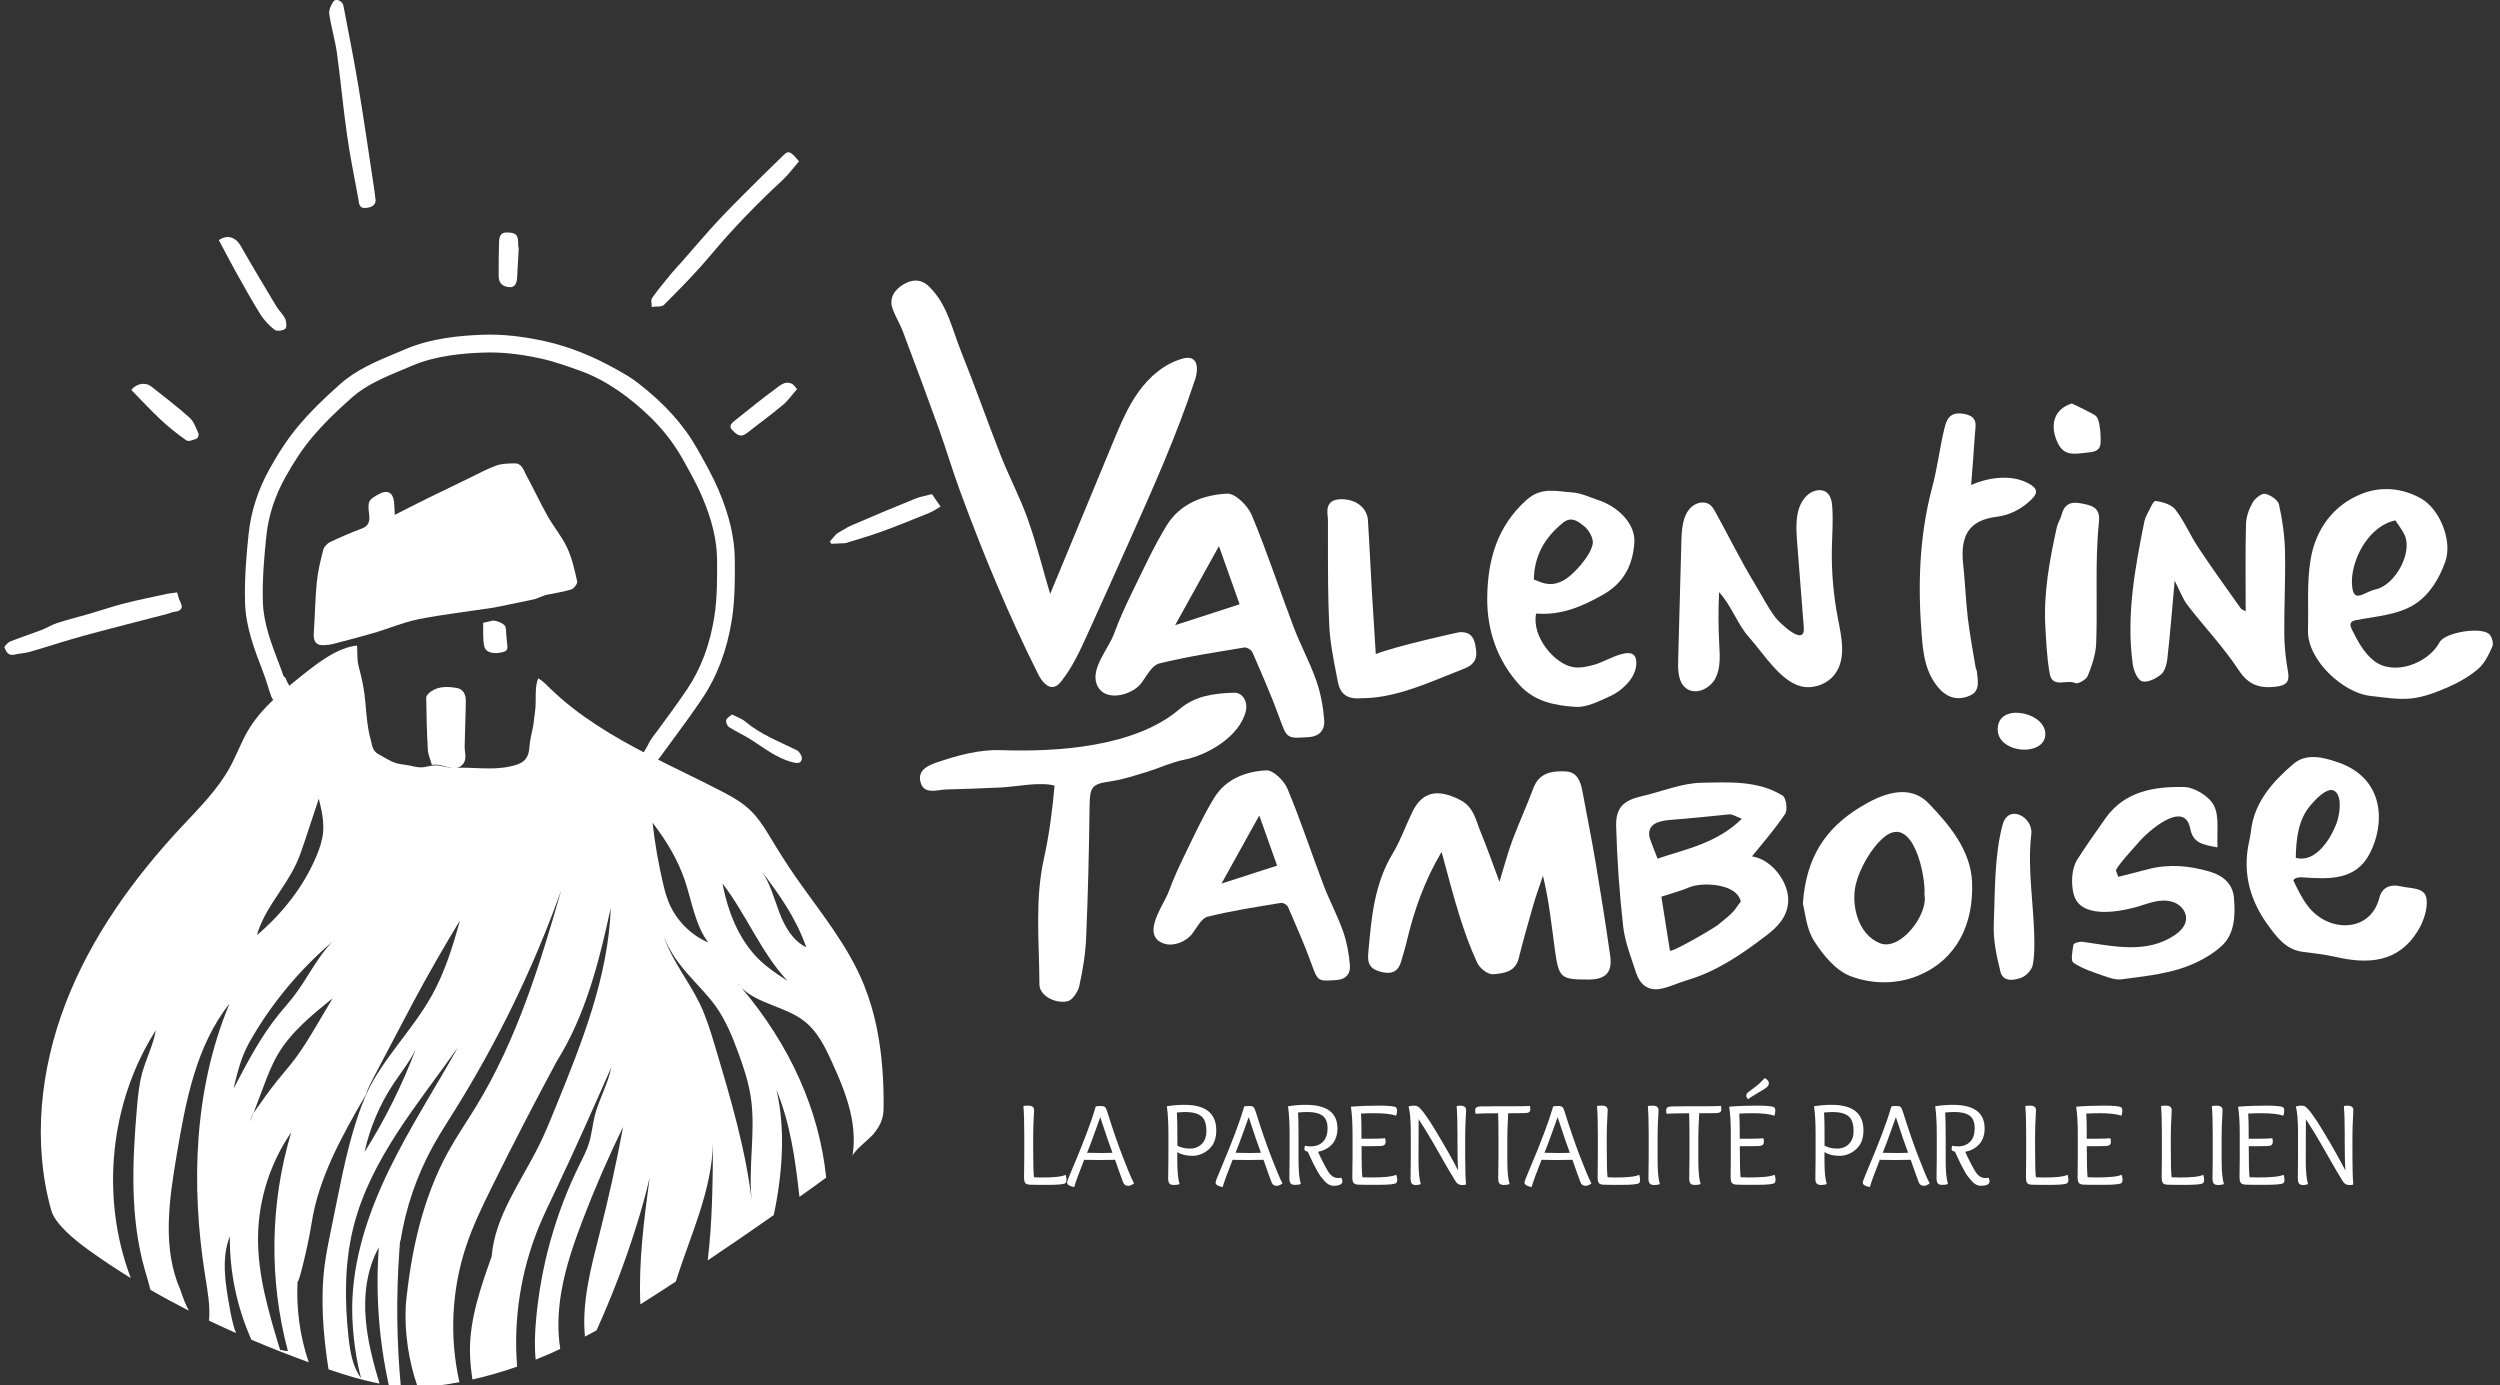 <?xml version="1.0" encoding="UTF-8"?> <svg xmlns="http://www.w3.org/2000/svg" id="Calque_1" data-name="Calque 1" viewBox="0 0 563.48 312.26"><rect x="0" y="0" width="563.48" height="312.26" fill="#333333" stroke="none"/><defs><style> .cls-1 { fill: #fff; stroke-width: 0px; } </style></defs><g><path class="cls-1" d="m230.81,265.47l.05-4.46v-5.53c0-2.51-.06-4.58-.19-6.2.3-.05.67-.08,1.1-.08.87,0,1.31.34,1.31,1.02,0,.11-.02.46-.05,1.07-.11,1.85-.16,3.49-.16,4.92v2.41c0,3.71.06,5.95.19,6.73.75.04,1.34.05,1.76.05,2.78,0,4.57-.2,5.37-.61.12.37.19.74.19,1.11s-.08.62-.24.76c-.3.27-1.59.4-3.87.4s-3.67-.01-4.18-.04c-.51-.03-.85-.16-1.02-.39s-.25-.61-.25-1.15Z"></path><path class="cls-1" d="m251.3,261.41c-2,.04-3.21.05-3.63.05s-1.53-.02-3.31-.05c-1.19,3.01-1.94,5.06-2.24,6.15-.59-.12-1-.27-1.24-.43-.24-.16-.36-.36-.36-.6s.38-1.25,1.15-3.03c2.56-6.04,4.34-10.75,5.32-14.14.34-.05.72-.08,1.15-.08s.73.08.91.23c.18.15.36.55.56,1.19,1.12,3.62,2.25,6.9,3.38,9.85,1.13,2.95,2,5.01,2.61,6.19-.5.36-.93.53-1.28.53-.57,0-.95-.24-1.15-.72-.34-.87-.95-2.58-1.84-5.13Zm-.56-1.58c-.61-1.59-1.52-4.27-2.75-8.04-.16.41-.57,1.55-1.23,3.42-.66,1.87-1.24,3.41-1.74,4.62,1.39.04,2.56.05,3.5.05s1.68-.02,2.22-.05Z"></path><path class="cls-1" d="m263.3,265.56l.05-4.73v-5.34c0-2.46-.12-4.51-.35-6.15,1.32-.21,2.65-.32,3.98-.32,4.77,0,7.16,1.92,7.16,5.77,0,1.85-.56,3.27-1.67,4.25-1.11.98-2.36,1.47-3.74,1.47s-2.51-.28-3.38-.85v1.92c0,2.4.17,4.17.51,5.29-.32.14-.74.21-1.26.21s-.86-.12-1.04-.35c-.18-.23-.27-.62-.27-1.18Zm2.06-7.35c.78.45,1.73.67,2.83.67s2-.35,2.69-1.06c.69-.7,1.03-1.65,1.03-2.85,0-1.64-.38-2.77-1.15-3.39-.77-.62-1.96-.94-3.58-.94-.46,0-1.1.04-1.92.11.07,1.03.11,2.85.11,5.45v2Z"></path><path class="cls-1" d="m284.76,261.41c-2,.04-3.21.05-3.63.05s-1.53-.02-3.31-.05c-1.19,3.01-1.94,5.06-2.24,6.15-.59-.12-1-.27-1.24-.43-.24-.16-.36-.36-.36-.6s.38-1.25,1.15-3.03c2.56-6.04,4.34-10.75,5.32-14.14.34-.05.72-.08,1.15-.08s.73.08.91.23c.18.15.36.55.56,1.19,1.12,3.62,2.25,6.9,3.38,9.85,1.13,2.95,2,5.01,2.61,6.19-.5.36-.93.53-1.28.53-.57,0-.95-.24-1.15-.72-.34-.87-.95-2.58-1.84-5.13Zm-.56-1.58c-.61-1.59-1.52-4.27-2.75-8.04-.16.41-.57,1.55-1.23,3.42-.66,1.87-1.24,3.41-1.74,4.62,1.39.04,2.56.05,3.5.05s1.68-.02,2.22-.05Z"></path><path class="cls-1" d="m290.61,265.56l.05-4.73v-5.34c0-2.46-.12-4.51-.35-6.15,1.32-.21,2.65-.32,3.98-.32,4.77,0,7.16,1.77,7.16,5.32,0,1.46-.4,2.64-1.2,3.54s-1.86,1.47-3.18,1.72c0,.02.15.35.45.99.3.64.51,1.07.63,1.28s.3.56.55,1.04c.46.89.86,1.51,1.2,1.84.46.52,1.03.77,1.71.77.21,0,.45-.03.72-.08.16.32.24.59.24.8,0,.68-.67,1.02-2,1.02-.73,0-1.41-.36-2.03-1.07-.34-.39-.63-.74-.87-1.04-.24-.3-.53-.77-.88-1.42-.35-.64-.59-1.1-.73-1.38-.14-.28-.38-.78-.72-1.52-.34-.74-.53-1.16-.59-1.27-.5-.07-.75-.27-.75-.59,0-.16.04-.4.13-.72.5.09.92.13,1.26.13,1.19,0,2.13-.35,2.81-1.06.68-.7,1.02-1.71,1.02-3.03s-.37-2.26-1.12-2.82c-.75-.56-1.9-.84-3.45-.84-.57,0-1.27.04-2.08.11.07,1.03.11,2.85.11,5.45v5.37c0,2.4.17,4.17.51,5.29-.32.14-.74.21-1.26.21s-.86-.12-1.04-.35c-.18-.23-.27-.62-.27-1.18Z"></path><path class="cls-1" d="m304.8,265.47l.05-4.46v-5.34c0-2.55-.12-4.62-.37-6.23,1.91-.16,3.99-.24,6.27-.24s3.57.13,3.89.4c.16.14.24.4.24.77s-.07.74-.21,1.1c-1.02-.37-2.67-.56-4.97-.56-.94,0-1.92.03-2.94.08.07.78.11,2.67.11,5.67h2.11c1.5,0,2.56-.04,3.21-.11.07.14.11.4.11.76s-.09.62-.28.76c-.19.14-.5.22-.93.24-.44.02-1.06.03-1.86.03h-2.35c0,3.88.06,6.22.19,7,.78.04,1.42.05,1.9.05,2.99,0,4.91-.2,5.74-.61.14.36.21.72.21,1.1s-.08.63-.24.77c-.32.27-1.69.4-4.12.4s-3.9-.01-4.42-.04c-.53-.03-.88-.16-1.06-.39-.18-.23-.27-.61-.27-1.15Z"></path><path class="cls-1" d="m328.66,263.82c-.11-1.28-.16-3.53-.16-6.73v-1.6c0-2.51-.06-4.58-.19-6.2.3-.05.58-.08.83-.08.87,0,1.31.34,1.31,1.02,0,.11-.02.46-.05,1.07-.11,1.85-.16,3.49-.16,4.92v4.57c0,2.51.06,4.58.19,6.2-.29.07-.58.11-.88.11-.61,0-1.07-.24-1.39-.72-.73-1.12-2-3.27-3.79-6.45-1.8-3.18-3.34-5.73-4.62-7.66-.02.68-.03,3.79-.03,9.33,0,2.4.17,4.17.51,5.29-.32.14-.69.21-1.12.21s-.73-.12-.91-.35c-.18-.23-.27-.62-.27-1.18l.05-4.73v-5.34c0-2.97-.17-5.01-.51-6.09.34-.14.72-.21,1.15-.21s.74.06.94.19c.77.46,2.13,2.32,4.09,5.57,1.96,3.25,3.63,6.21,5.02,8.88Z"></path><path class="cls-1" d="m337.69,265.56l.05-4.73v-5.34c0-1.66-.03-3.18-.08-4.57-2.53,0-4.22.04-5.08.11-.05-.16-.08-.41-.08-.75s.09-.57.28-.69c.19-.12.5-.2.92-.21.43-.02,1.37-.03,2.83-.03h3.15c2.81,0,4.53-.03,5.16-.08.05.16.08.41.08.73s-.09.56-.28.68c-.19.12-.52.2-1,.21-.48.02-1.72.03-3.71.03-.12,2.55-.19,4.31-.19,5.29v5.37c0,2.4.17,4.17.51,5.29-.32.14-.74.21-1.26.21s-.86-.12-1.04-.35c-.18-.23-.27-.62-.27-1.18Z"></path><path class="cls-1" d="m354.39,261.41c-2,.04-3.21.05-3.63.05s-1.53-.02-3.31-.05c-1.19,3.01-1.94,5.06-2.24,6.15-.59-.12-1-.27-1.24-.43-.24-.16-.36-.36-.36-.6s.38-1.25,1.15-3.03c2.57-6.04,4.34-10.75,5.32-14.14.34-.05.72-.08,1.15-.08s.73.08.91.23.37.55.56,1.19c1.12,3.62,2.25,6.9,3.38,9.85,1.13,2.95,2,5.01,2.61,6.19-.5.36-.93.53-1.28.53-.57,0-.95-.24-1.15-.72-.34-.87-.95-2.58-1.84-5.13Zm-.56-1.58c-.61-1.59-1.52-4.27-2.75-8.04-.16.41-.57,1.55-1.23,3.42-.66,1.87-1.24,3.41-1.74,4.62,1.39.04,2.56.05,3.5.05s1.68-.02,2.22-.05Z"></path><path class="cls-1" d="m360.09,265.47l.05-4.46v-5.53c0-2.51-.06-4.58-.19-6.2.3-.05.67-.08,1.1-.08.87,0,1.31.34,1.31,1.02,0,.11-.02.46-.05,1.07-.11,1.85-.16,3.49-.16,4.92v2.41c0,3.71.06,5.95.19,6.73.75.04,1.34.05,1.76.05,2.78,0,4.57-.2,5.37-.61.12.37.19.74.19,1.11s-.08.62-.24.76c-.3.27-1.59.4-3.87.4s-3.67-.01-4.18-.04c-.51-.03-.85-.16-1.01-.39-.17-.23-.25-.61-.25-1.15Z"></path><path class="cls-1" d="m371.55,265.56l.05-4.73v-5.34c0-2.51-.06-4.58-.19-6.2.3-.05.67-.08,1.1-.08.87,0,1.31.34,1.31,1.02,0,.11-.02.46-.05,1.07-.11,1.85-.16,3.49-.16,4.92v5.37c0,2.4.17,4.17.51,5.29-.32.14-.74.21-1.26.21s-.86-.12-1.04-.35-.27-.62-.27-1.18Z"></path><path class="cls-1" d="m380.74,265.56l.05-4.73v-5.34c0-1.66-.03-3.18-.08-4.57-2.53,0-4.22.04-5.08.11-.05-.16-.08-.41-.08-.75s.09-.57.28-.69c.19-.12.5-.2.92-.21.43-.02,1.37-.03,2.83-.03h3.15c2.81,0,4.53-.03,5.16-.08.05.16.08.41.08.73s-.09.56-.28.68c-.19.12-.52.2-1,.21-.48.02-1.72.03-3.71.03-.12,2.55-.19,4.31-.19,5.29v5.37c0,2.4.17,4.17.51,5.29-.32.14-.74.21-1.26.21s-.86-.12-1.04-.35c-.18-.23-.27-.62-.27-1.18Z"></path><path class="cls-1" d="m390.06,265.47l.05-4.46v-5.34c0-2.55-.12-4.62-.37-6.23,1.91-.16,4-.24,6.27-.24s3.57.13,3.89.4c.16.14.24.4.24.77s-.07.74-.21,1.1c-1.02-.37-2.67-.56-4.97-.56-.95,0-1.92.03-2.94.08.07.78.11,2.67.11,5.67h2.11c1.5,0,2.56-.04,3.21-.11.07.14.11.4.11.76s-.09.62-.28.76c-.19.14-.5.22-.93.24-.44.02-1.06.03-1.86.03h-2.35c0,3.88.06,6.22.19,7,.78.04,1.42.05,1.9.05,2.99,0,4.91-.2,5.75-.61.14.36.21.72.21,1.1s-.08.63-.24.77c-.32.27-1.69.4-4.12.4s-3.9-.01-4.42-.04c-.53-.03-.88-.16-1.06-.39-.18-.23-.27-.61-.27-1.15Zm7.7-22.5c.62.36.93.74.93,1.15s-.21.76-.63,1.06-1.14.74-2.16,1.34c-1.02.6-1.65,1-1.88,1.22-.29-.25-.43-.52-.43-.8s.14-.54.43-.76c.28-.22.8-.61,1.54-1.16.74-.55,1.47-1.23,2.21-2.03Z"></path><path class="cls-1" d="m409.17,265.56l.05-4.73v-5.34c0-2.46-.12-4.51-.35-6.15,1.32-.21,2.65-.32,3.98-.32,4.77,0,7.16,1.92,7.16,5.77,0,1.85-.56,3.27-1.67,4.25-1.11.98-2.36,1.47-3.74,1.47s-2.51-.28-3.38-.85v1.92c0,2.4.17,4.17.51,5.29-.32.14-.74.21-1.26.21s-.86-.12-1.04-.35c-.18-.23-.27-.62-.27-1.18Zm2.06-7.35c.78.45,1.73.67,2.83.67s2-.35,2.69-1.06c.69-.7,1.03-1.65,1.03-2.85,0-1.64-.38-2.77-1.15-3.39-.77-.62-1.96-.94-3.58-.94-.46,0-1.1.04-1.92.11.07,1.03.11,2.85.11,5.45v2Z"></path><path class="cls-1" d="m430.63,261.41c-2,.04-3.21.05-3.63.05s-1.53-.02-3.31-.05c-1.19,3.01-1.94,5.06-2.24,6.15-.59-.12-1-.27-1.24-.43-.24-.16-.36-.36-.36-.6s.38-1.25,1.15-3.03c2.57-6.04,4.34-10.75,5.32-14.14.34-.05.72-.08,1.15-.08s.73.08.91.23.37.55.56,1.19c1.12,3.62,2.25,6.9,3.38,9.85,1.13,2.95,2,5.01,2.61,6.19-.5.36-.93.53-1.28.53-.57,0-.95-.24-1.15-.72-.34-.87-.95-2.58-1.84-5.13Zm-.56-1.58c-.61-1.59-1.52-4.27-2.75-8.04-.16.41-.57,1.55-1.23,3.42-.66,1.87-1.24,3.41-1.74,4.62,1.39.04,2.56.05,3.5.05s1.68-.02,2.22-.05Z"></path><path class="cls-1" d="m436.48,265.56l.05-4.73v-5.34c0-2.46-.12-4.51-.35-6.15,1.32-.21,2.65-.32,3.98-.32,4.77,0,7.16,1.77,7.16,5.32,0,1.46-.4,2.64-1.2,3.54-.8.9-1.86,1.47-3.18,1.72,0,.02.15.35.45.99.3.64.51,1.07.63,1.28.12.21.3.56.55,1.04.46.89.86,1.51,1.2,1.84.46.52,1.03.77,1.71.77.21,0,.45-.03.72-.08.16.32.24.59.24.8,0,.68-.67,1.02-2,1.02-.73,0-1.41-.36-2.03-1.07-.34-.39-.63-.74-.87-1.04-.24-.3-.53-.77-.88-1.42-.35-.64-.59-1.1-.73-1.38-.14-.28-.38-.78-.72-1.52-.34-.74-.53-1.16-.59-1.27-.5-.07-.75-.27-.75-.59,0-.16.04-.4.13-.72.5.09.92.13,1.26.13,1.19,0,2.13-.35,2.81-1.06.68-.7,1.01-1.71,1.01-3.03s-.37-2.26-1.12-2.82c-.75-.56-1.9-.84-3.45-.84-.57,0-1.27.04-2.08.11.07,1.03.11,2.85.11,5.45v5.37c0,2.4.17,4.17.51,5.29-.32.14-.74.21-1.26.21s-.86-.12-1.04-.35c-.18-.23-.27-.62-.27-1.18Z"></path><path class="cls-1" d="m456.63,265.47l.05-4.46v-5.53c0-2.51-.06-4.58-.19-6.2.3-.05.67-.08,1.1-.08.87,0,1.31.34,1.31,1.02,0,.11-.02.46-.05,1.07-.11,1.85-.16,3.49-.16,4.92v2.41c0,3.71.06,5.95.19,6.73.75.04,1.34.05,1.76.05,2.78,0,4.57-.2,5.37-.61.12.37.19.74.19,1.11s-.08.62-.24.76c-.3.27-1.59.4-3.87.4s-3.67-.01-4.18-.04c-.51-.03-.85-.16-1.01-.39-.17-.23-.25-.61-.25-1.15Z"></path><path class="cls-1" d="m468.27,265.47l.05-4.46v-5.34c0-2.55-.12-4.62-.37-6.23,1.91-.16,4-.24,6.27-.24s3.57.13,3.89.4c.16.14.24.4.24.77s-.07.74-.21,1.1c-1.02-.37-2.67-.56-4.97-.56-.95,0-1.92.03-2.94.08.07.78.11,2.67.11,5.67h2.11c1.5,0,2.56-.04,3.21-.11.07.14.11.4.11.76s-.09.62-.28.76c-.19.14-.5.22-.93.24-.44.02-1.06.03-1.86.03h-2.35c0,3.88.06,6.22.19,7,.78.04,1.42.05,1.9.05,2.99,0,4.91-.2,5.75-.61.14.36.21.72.21,1.1s-.08.63-.24.77c-.32.27-1.69.4-4.12.4s-3.9-.01-4.42-.04c-.53-.03-.88-.16-1.06-.39-.18-.23-.27-.61-.27-1.15Z"></path><path class="cls-1" d="m487.22,265.47l.05-4.46v-5.53c0-2.51-.06-4.58-.19-6.2.3-.05.67-.08,1.1-.08.87,0,1.31.34,1.31,1.02,0,.11-.02.46-.05,1.07-.11,1.85-.16,3.49-.16,4.92v2.41c0,3.71.06,5.95.19,6.73.75.04,1.34.05,1.76.05,2.78,0,4.57-.2,5.37-.61.12.37.19.74.19,1.11s-.08.62-.24.76c-.3.27-1.59.4-3.87.4s-3.67-.01-4.18-.04c-.51-.03-.85-.16-1.01-.39-.17-.23-.25-.61-.25-1.15Z"></path><path class="cls-1" d="m498.68,265.56l.05-4.73v-5.34c0-2.51-.06-4.58-.19-6.2.3-.05.67-.08,1.1-.08.87,0,1.31.34,1.31,1.02,0,.11-.02.46-.05,1.07-.11,1.85-.16,3.49-.16,4.92v5.37c0,2.4.17,4.17.51,5.29-.32.14-.74.21-1.26.21s-.86-.12-1.04-.35-.27-.62-.27-1.18Z"></path><path class="cls-1" d="m504.77,265.47l.05-4.46v-5.34c0-2.55-.12-4.62-.37-6.23,1.91-.16,4-.24,6.27-.24s3.57.13,3.89.4c.16.14.24.4.24.77s-.07.74-.21,1.1c-1.02-.37-2.67-.56-4.97-.56-.95,0-1.92.03-2.94.08.07.78.11,2.67.11,5.67h2.11c1.5,0,2.56-.04,3.21-.11.07.14.11.4.11.76s-.09.62-.28.76c-.19.14-.5.22-.93.24-.44.02-1.06.03-1.86.03h-2.35c0,3.88.06,6.22.19,7,.78.04,1.42.05,1.9.05,2.99,0,4.91-.2,5.75-.61.14.36.21.72.21,1.1s-.08.63-.24.77c-.32.27-1.69.4-4.12.4s-3.9-.01-4.42-.04c-.53-.03-.88-.16-1.06-.39-.18-.23-.27-.61-.27-1.15Z"></path><path class="cls-1" d="m528.64,263.82c-.11-1.28-.16-3.53-.16-6.73v-1.6c0-2.51-.06-4.58-.19-6.2.3-.05.58-.08.83-.08.87,0,1.31.34,1.31,1.02,0,.11-.02.46-.05,1.07-.11,1.85-.16,3.49-.16,4.92v4.57c0,2.51.06,4.58.19,6.2-.29.07-.58.11-.88.11-.61,0-1.07-.24-1.39-.72-.73-1.12-2-3.27-3.79-6.45-1.8-3.18-3.34-5.73-4.62-7.66-.02.68-.03,3.79-.03,9.33,0,2.4.17,4.17.51,5.29-.32.14-.69.21-1.12.21s-.73-.12-.91-.35c-.18-.23-.27-.62-.27-1.18l.05-4.73v-5.34c0-2.97-.17-5.01-.51-6.09.34-.14.72-.21,1.15-.21s.74.06.94.19c.77.46,2.13,2.32,4.09,5.57,1.96,3.25,3.63,6.21,5.02,8.88Z"></path></g><g><path class="cls-1" d="m236.92,133.34c4.65-11.22,9.29-22.43,13.94-33.65,1.63-3.93,3.27-7.89,5.74-11.34,2.47-3.46,5.88-6.41,9.98-7.52.62-.17,1.29-.29,1.89-.07,1.68.61,1.46,3.03.91,4.73-4.09,12.45-9.44,24.43-14.79,36.39-3.17,7.1-6.35,14.19-9.57,21.27-1.64,3.6-3.31,7.24-5.76,10.34-.41.52-.88,1.05-1.51,1.26-1.63.53-3-1.27-3.76-2.8-6.73-13.44-12.48-27.3-17.65-41.4-1.69-4.6-3.07-9.3-4.73-13.91-2.66-7.38-5.4-14.74-8.17-22.08-.65-1.71-1.68-3.28-2.27-5.01-.84-2.43.51-4.26,2.39-5.41,1.91-1.17,3.99-1.38,5.88.48,4.08,4,5.13,9.48,7.13,14.47,3.12,7.77,5.9,15.68,8.95,23.48,1.89,4.83,4.36,9.47,6.1,14.35,1.98,5.53,3.4,11.33,5.08,16.96l.22-.54Z"></path><path class="cls-1" d="m337.96,198.77c1.08-3.51,1.84-6.45,2.89-9.28,1.48-3.98,3.27-7.84,4.75-11.82,1.32-3.57,4.28-3.94,7.31-3.8,2.55.12,3.34,2.23,3.75,4.45.98,5.32,2.06,10.62,2.96,15.96,1.19,7.05,2.31,14.1,3.31,21.18.53,3.73-1.07,5.32-4.87,5.32-6.31,0-6.72-.29-7.61-6.77-.75-5.46-1.29-10.94-2.68-16.62-.73,2.21-1.54,4.39-2.18,6.62-1.16,3.99-2.29,7.99-3.29,12.01-.78,3.14-3.52,3.37-5.79,3.57-1.13.1-2.98-1.35-3.54-2.55-1.63-3.48-2.92-7.14-4.07-10.81-1.45-4.62-2.62-9.32-3.98-14.23-3.81,6.44-6.21,13.18-7.86,20.22-.35,1.5-.82,2.97-1.24,4.45-.66,2.32-2.11,2.98-4.47,2.4-2.28-.56-3.19-1.6-2.97-4.09.7-7.82,1.28-15.6,5.52-22.6,1.77-2.92,2.9-6.21,4.39-9.3,2.28-4.72,5.74-5.34,10.73-2.82,3.16,1.6,3.56,4.48,4.64,7.1,1.47,3.57,2.75,7.22,4.32,11.42Z"></path><path class="cls-1" d="m248.01,155.54c-.34-.36-.62-.81-.83-1.35-1.35-3.6,2.73-8.09,3.88-11.26,1.22-3.34,2.71-6.58,4.28-9.78,2.44-4.98,4.75-10.06,7.65-14.77,3.01-4.88,8.25-6.85,13.6-7.12,1.81-.09,4.66,2.72,5.54,4.83,3.47,8.29,6.26,16.87,9.46,25.28,1.55,4.08,3.66,7.95,5.1,12.06.99,2.83,1.54,5.88,1.78,8.87.16,2.01-.84,3.64-3.44,3.83-5.03.37-4.95.36-6.7-4.47-1.8-4.96-3.94-9.79-6.05-14.64-.24-.54-1.27-1.17-1.82-1.08-6.43,1.07-12.89,2.04-19.2,3.61-1.58.39-2.78,2.71-3.93,4.31-1.81,2.52-6.98,4.17-9.33,1.68Zm31.39-19.34c-1.4-3.95-2.87-8.07-4.66-13.11-3.45,6.22-6.41,11.56-9.88,17.82,5.1-1.65,9.35-3.03,14.54-4.71Z"></path><path class="cls-1" d="m260.81,211.76c-2.57-2.56,1.64-8.15,2.63-10.86,1.05-2.87,2.34-5.67,3.68-8.42,2.1-4.29,4.09-8.66,6.59-12.72,2.59-4.2,7.11-5.9,11.71-6.13,1.56-.08,4.01,2.34,4.77,4.16,2.99,7.14,5.4,14.53,8.15,21.77,1.34,3.51,3.15,6.85,4.39,10.39.85,2.43,1.33,5.06,1.53,7.64.14,1.73-.73,3.13-2.97,3.3-4.34.32-4.26.31-5.77-3.85-1.55-4.27-3.4-8.44-5.21-12.61-.2-.47-1.09-1.01-1.57-.93-5.54.92-11.1,1.76-16.54,3.11-1.36.34-2.39,2.34-3.38,3.71-1.33,1.85-4.15,3.03-6.27,2.41-.79-.23-1.36-.56-1.77-.96Zm27.04-16.66c-1.21-3.4-2.47-6.95-4.02-11.3-2.97,5.36-5.52,9.95-8.51,15.35,4.39-1.42,8.06-2.61,12.53-4.05Z"></path><path class="cls-1" d="m394.89,193.03c4.49.62,8.43,5.96,8.15,10.24-.24,3.59-2.59,5.81-5,7.64-5.44,4.15-11.1,8.05-17.81,10.02-2.05.6-4.02,1.62-6.11,1.97-2.7.45-4.53-1.08-5.34-3.59-1.1-3.44-2.51-6.89-2.92-10.43-.86-7.52-1.38-15.09-1.59-22.65-.12-4.25,1.69-5.84,5.8-6.78,4.47-1.03,8.91-2.93,13.4-3.02,6.18-.12,12.71-.57,18.33,2.9.79.49,1.16,3.21.55,4.12-2.27,3.42-5.03,6.53-7.47,9.57Zm-2.56,10.02c-.02-.16-.12-.38-.3-.73-1.63-3.24-8.61-3.49-11.35-2.3-1.73.75-3.58,1.21-6.22,2.09.58,3.69,1.24,7.84,1.92,12.12.12.73,9.93-5.04,10.74-5.7,1.41-1.16,3.45-2.63,4.41-4.21.51-.84.86-.88.8-1.27Zm.26-18.5c-1.29-.48-2.09-1.07-2.83-1-4.25.41-8.48.89-12.73,1.2-2.49.19-5.92.6-5.24,3.97.09.44,1.8,4.82,1.81,4.81,6.31-2.16,13.26-3.38,18.99-8.98Z"></path><path class="cls-1" d="m237.69,177.07c-3.38-.91-8.54.26-12.14.42-4.1.19-8.2.36-12.3.45-2.02.05-5.06,1.32-5.8-1.76-.66-2.76,2-3.78,4.09-4.47,4.59-1.52,9.23-2.81,14.2-2.63,12.54.43,30.11-.7,40.12-9.25,3.58-3.06,7.87-3.55,12.25-3.7,2.02-.07,3.21,2.08,2.68,4.19-1.43,5.77-8.73,9.9-13.81,10.9-2.92.58-5.68,1.91-8.56,2.78-2.66.81-5.33,1.7-8.06,2.1-4.31.63-4.72,1.17-4.78,5.76-.12,9.82-.35,19.65-.77,29.46-.15,3.65-.75,7.32-1.54,10.89-.3,1.35-1.59,3.27-2.7,3.48-3.02.58-6.28-1.46-6.29-3.77-.03-9.5-1.08-19.03,1.03-28.49,1.19-5.34,1.89-10.9,2.38-16.34Z"></path><path class="cls-1" d="m530.32,139.99c-.16.07-.29.18-.39.32-.32.46-.08,1.08.17,1.58,1.29,2.58,2.68,5.23,4.93,7.02,4.44,3.53,12.25.67,14.81-4.12,1.23-2.3,9.41-3.57,11.22-1.85.61.58,1.01,2.05.7,2.76-.8,1.83-1.74,3.82-3.21,5.07-2.01,1.73-4.45,3.09-6.9,4.16-2.61,1.14-5.41,2.21-8.21,2.5-3.02.31-6.14-.25-9.2-.58-6.05-.65-14.23-8.05-14.04-14.81.15-5.32-.28-10.74.59-15.94,1.14-6.76,5.08-12.28,11.6-14.83,4.28-1.68,9.08-1.32,13.35,1.12,4.19,2.39,7.08,9.56,5.41,14.21-1.33,3.72-3.42,7.31-6.78,9.52-3.84,2.53-8.99,2.78-13.39,3.67-.22.05-.46.1-.66.2Zm.68-5.83c.97.5,2.63-.93,4.45-1.32,4.4-.95,8.41-8.29,6.51-12.3-.56-1.17-1.39-2.21-2.07-3.26-4.24.92-7.33,4.85-8.78,8.73-.74,1.97-1.19,4.2-.94,6.31.13,1.09.42,1.63.82,1.84Z"></path><path class="cls-1" d="m516.89,198.41c.99,2.09,2,4.2,3.44,6.01,4.63,5.83,14,5.81,15.97-2.11.54-2.18,2.34-3.12,4.78-2.54,2.22.54,5.48.16,5.84,2.81.31,2.34-.72,5.24-2.03,7.35-4.4,7.04-11.13,7.44-18.45,5.75-2.48-.57-5.04-.82-7.57-1.17-3.74-.51-5.84-3.47-7.71-6.03-3.86-5.28-5.66-11.37-4.38-18.05.19-1,.44-2,.55-3.01.72-6.62,4.91-11.21,9.56-15.22,2.89-2.49,6.67-1.57,10.18-.34,10.35,3.61,10.59,13.69,7.06,20.51-3.14,6.06-9.08,5.8-14.96,5.39-.82-.06-1.8-.04-2.27.63Zm8.9-20.31c-1.57-.38-3.85,2.04-4.96,3.33-2.87,3.34-3.3,7.68-3.38,11.92,4.42,1.19,7.74-4.08,9.13-7.62.66-1.69,1.49-5.95-.26-7.36-.17-.13-.34-.22-.53-.26Z"></path><path class="cls-1" d="m394.29,143.74c-2.76-3.11-3.99-7.21-6.82-10.27-.19,3.88-.18,7.77.03,11.65.14,2.61.35,5.37-.83,7.71s-4.34,3.89-6.5,2.4c-1.87-1.28-1.99-3.94-1.93-6.21.25-9.14.49-18.29.74-27.43.08-2.99.5-6.56,3.16-7.93,1.03-.53,2.38-.58,3.3.13.51.4.84.98,1.16,1.55,2.98,5.34,5.64,10.86,8.82,16.08,1.57,2.57,2.9,5.28,4.71,7.71.88,1.18,6.78,6.89,6.43,2.29-.51-6.53-1.02-13.07-1.53-19.6-.28-3.62-.35-7.81,2.36-10.24,1.18-1.06,3.1-1.57,4.34-.57.94.75,1.17,2.07,1.25,3.27.22,3.06-.03,6.14-.09,9.21-.11,5.35.35,10.7,1.37,15.95.81,4.15,1.87,8.84-.55,12.31-1.53,2.2-4.35,3.4-7.01,3.08-5.04-.61-9.18-7.52-12.32-11.01-.03-.03-.06-.07-.09-.1Z"></path><path class="cls-1" d="m490.16,130.85c-.59,6.5-1.03,12.06-1.65,17.59-.14,1.26-.56,2.85-1.44,3.58-1.14.95-3.09,1.91-4.28,1.54-1.02-.32-1.9-2.44-2.09-3.86-1.49-10.91.49-21.58,2.63-32.21.1-.49.29-.98.53-1.42.63-1.13,1.43-3.2,1.97-3.14,1.59.16,3.61.79,4.51,1.96,2,2.6,3.29,5.72,5.11,8.47,3.07,4.63,6.31,9.14,9.53,13.66.35.49,1.1.68,1.18.73,0-6.5-.1-13.07.07-19.64.04-1.65.69-3.4,1.51-4.86.53-.94,2-2.1,2.81-1.94,1.19.23,2.89,1.38,3.12,2.42.77,3.45,1.27,7.01,1.35,10.54.14,6.2-.21,12.42-.16,18.63.02,2.84.34,5.71.84,8.51.43,2.39-.55,3.11-2.7,3.36-3.57.41-6.14-.27-8.39-3.69-3.41-5.19-7.76-9.76-11.57-14.7-1.09-1.42-1.71-3.21-2.9-5.53Z"></path><path class="cls-1" d="m406.35,203.71c.71-10.58,5.21-17.02,12.76-21.69,4.87-3.01,11.11-5.63,15.66-.88s9.42,10.48,9.72,17.69c.39,9.51-3.5,17.45-12.05,21.03-5,2.1-10.54,1.95-15.27.19-3.35-1.24-6.28-4.79-8.31-8-1.76-2.77-2-6.51-2.51-8.36Zm27.41-2.09c.33-4.18-2.6-18.42-9.19-12.86-2.79,2.35-5.44,7.01-6.28,10.54-1.11,4.65.44,11.31,5.44,13.3,4.6,1.83,10.95-6.52,10.02-10.98Z"></path><path class="cls-1" d="m346.23,138.29c-1.06,5.19,4.15,11.4,8.38,12.08,1.6.26,3.42-.15,5.02-.63,2.86-.86,9.63-5.35,9.16.18-.26,3.02-3.22,5.79-5.83,6.97-2.51,1.14-5.3,2.6-7.87,2.43-4.54-.29-9.18-1.15-12.6-4.92-5.07-5.59-7.34-12.38-7.28-19.6.07-8.31,2.1-16.09,8.87-22.13,3.39-3.03,6.77-1.89,10.23-1.69,1.99.12,3.93,1.07,5.88,1.72,4.74,1.56,8.47,5.52,8.18,9.63-.35,4.95-2.3,9.03-7.12,11.74-4.72,2.66-9.39,4.67-15.01,4.22Zm-.53-7.69c2.15.88,3.79,1.67,6.51.32,2.38-1.19,6.44-5.78,6.79-8.44.16-1.25-.94-3.13-2.05-3.97-1.17-.89-2.72-2.27-4.68-.68-4.04,3.3-6.44,7.33-6.56,12.77Z"></path><path class="cls-1" d="m477.46,197.64c2.26-.58,4.52-1.17,6.79-1.75,4.67-1.2,9.26-.78,13.85.58,3.04.9,5.15,2.79,5.41,5.87.34,3.9.22,8.2-2.84,10.94-2.58,2.31-5.99,4.04-9.33,5.08-4.22,1.32-8.73,1.78-13.14,2.37-1.32.17-2.79-.33-4.1-.8-2.33-.82-4.77-1.58-6.77-2.94-.66-.45-.23-2.71.02-4.09.06-.34,1.39-.72,2.07-.62,6.97.98,14.37,2.76,20.7-1.48,1.27-.85,2.47-2.05,2.6-3.57.14-1.57-.99-3.06-2.42-3.72s-3.09-.62-4.63-.29-3.01.91-4.54,1.32c-4.23,1.12-12.39,2.45-13.76-3.07-.59-2.36-.49-5.67.86-7.78,2.03-3.16,4.18-6.24,6.36-9.3,4.36-6.12,11.02-7.13,17.69-7,2.35.05,5.67,2.1,6.72,4.17,1.27,2.51.62,6,.81,9.42-3.45-.57-5.53-1.02-6.15-4.23-1.32-6.8-9.92,1-11.66,3.14-.59.73-5.32,5.76-5.07,6.41.18.45.35.89.53,1.34Z"></path><path class="cls-1" d="m444.27,109.31c3.74-1.66,8.77-2.41,12.57-.54,3.07,1.51,2.4,2.73.04,4.69-1.98,1.64-4.31,2.7-6.87,3.02-6.16.78-8.25,4.13-7.52,10.77.44,4,.57,8.03,1.04,12.02.44,3.74,1.15,7.44,1.76,11.16.05.3.25.58.28.88.18,2.01.84,4.37-1.5,5.44-3.01,1.37-5.46.32-7.28-1.89-2.8-3.38-3.3-7.42-3.63-11.44-.92-11.29-.61-22.51,2.34-33.57,1.16-4.32,1.68-8.81,2.73-13.17.49-2.04,1.14-3.94,4.34-3.41,3.48.57,2.67,2.72,2.55,4.75-.21,3.64-.54,7.26-.84,11.3Z"></path><path class="cls-1" d="m332.55,145.53c-.14-.71-.38-1.89-1.33-2.55-.71-.49-1.54-.52-2.27-.49-.14,0-14.24,3.1-18.86,4.93l-.23-3.65c-.23-3.57-.45-6.99-.65-10.41-.13-2.23-.25-4.45-.36-6.68-.17-3.14-.33-6.29-.53-9.43-.18-2.83-2.77-4.82-6.18-4.73-1.09.03-1.86.32-2.37.89-.74.84-.62,2.01-.52,2.95.03.29.06.58.06.85,0,1.82,0,3.65,0,5.47,0,5.93,0,12.07.28,18.1.18,3.9.96,7.82,1.7,11.6l.28,1.44c.47,2.41,1.91,3.6,4.38,3.6.31,0,.63-.02.97-.05,6.58-.01,12.89-2.56,18.98-5.02,1.25-.51,2.49-1.01,3.72-1.48.83-.32,2.08-.8,2.71-1.91.61-1.07.44-2.28.21-3.42Z"></path><path class="cls-1" d="m472.63,124.9c-.2,6.67.08,13.42-.17,20.13-.09,2.47-.97,4.98-1.9,7.32-.33.83-2.23,1.9-2.8,1.62-1.89-.92-5.14,1.22-5.76-2.08-.64-3.44-.78-6.99-.99-10.5-.45-7.68.95-15.16,2.59-22.61.19-.88.78-1.68,1-2.56.56-2.29,1.82-3.25,4.25-2.8,2.42.45,4.59.79,4.24,4.16-.25,2.42-.39,4.87-.47,7.32Z"></path><path class="cls-1" d="m457.78,188.61c-.75,6.99.46,14.54.7,21.54.08,2.44.14,4.95-.31,7.33-.21,1.12-1.48,2.49-2.58,2.89-1.66.61-4.11,1.03-4.71-1.37-.86-3.45-1.64-7.08-1.5-10.6.29-7.14.1-15.63,2-22.53,1.33-4.82,6.94-1.65,6.46,2.15-.02.2-.05.4-.07.59Z"></path><path class="cls-1" d="m464.9,101.37c-.5-.45-.95-1.1-1.33-2.04-1.52-3.67-.58-7.13,3.36-8.37.16-.05,5.14,2.47,5.38,2.7.56.53.76,1.34.89,2.11.21,1.25.3,2.51.26,3.78-.01.44-.04.89-.25,1.28-.37.7-1.22,1.01-2.01,1.09-2.66.26-4.76.83-6.3-.54Z"></path><path class="cls-1" d="m456.25,168.97c-3.15-.02-6.59-1.93-5.9-5.48,1-5.15,11.19-2.65,10.63,2.32-.24,2.15-2.41,3.17-4.73,3.16Z"></path></g><g><path class="cls-1" d="m75.93,11.88c.85,6.17,1.41,12.39,2.29,18.56.68,4.79,1.66,9.54,2.53,14.3.17.95.11,2.25,1.6,2.13,1.43-.11,2.65-.6,2.22-2.47-.05-.44-.09-.89-.16-1.33-1.19-7.82-2.31-15.65-3.6-23.46-1.02-6.14-2.24-12.24-3.41-18.35-.21-1.08-1.69-1.7-2.24-.93-.57.79-1.07,1.96-.94,2.87.42,2.91,1.3,5.76,1.71,8.67Z"></path><path class="cls-1" d="m149.68,68.69c3.56-3.57,7.12-7.16,10.36-11.03,5.07-6.06,10.54-11.7,16.33-17.06,1.38-1.28,2.5-2.84,3.71-4.23-1.88-2.31-2.36-2.48-3.43-1.44-1.57,1.54-3.17,3.05-4.72,4.6-3.27,3.27-6.58,6.49-9.75,9.86-2.93,3.12-5.67,6.4-8.5,9.61-.78.89-1.61,1.73-2.36,2.64-1.49,1.82-3,3.62-4.35,5.53-.32.46-.07,1.33-.08,2.01.95-.15,2.26.06,2.8-.49Z"></path><path class="cls-1" d="m58.65,70.8c.84,1.35,2.01,2.57,3.26,3.54.49.38,1.84.21,2.38-.23.38-.3.29-1.59-.01-2.25-.46-1-1.37-1.79-1.95-2.75-2.73-4.55-5.47-9.1-8.09-13.71-1.11-1.95-3.01-2.61-4.91-1.27,1.28,2.4,2.46,4.69,3.71,6.94,1.83,3.27,3.63,6.55,5.61,9.72Z"></path><path class="cls-1" d="m210.05,111.37c-1.35.36-2.66.58-3.87,1.07-4.75,1.93-9.48,3.91-14.18,5.94-1.2.52-2.29,1.28-3.43,1.92-.51.58-1.03,1.16-1.54,1.75.12.17.25.35.37.52,1.05-.05,2.11-.1,3.16-.15,2.72-.86,5.48-1.63,8.15-2.6,3.62-1.32,7.18-2.77,10.74-4.22.9-.37,1.71-.95,2.55-1.42-.77-1.11-1.37-1.97-1.95-2.81Z"></path><path class="cls-1" d="m36.21,94.58c1.82,1.7,3.78,3.27,5.82,4.69.46.32,1.56-.12,2.29-.4.27-.1.55-.86.43-1.14-.57-1.24-1.04-2.7-2-3.57-2.76-2.49-5.74-4.73-8.65-7.05-1.23-.98-3.21-.79-4.51.77,2.25,2.29,4.35,4.58,6.62,6.7Z"></path><path class="cls-1" d="m168.24,97.69c2.73-2.14,5.55-4.19,8.21-6.41,1.18-.98,2.08-2.3,3.2-3.58-.54-.58-.79-1.03-1.16-1.2-1.55-.75-2.68.4-3.72,1.15-3.03,2.22-5.95,4.59-8.89,6.94-.71.57-1.81,1.32-.9,2.27.76.79,1.79,1.97,3.24.83Z"></path><path class="cls-1" d="m167.98,162.63c-.81-.68-1.89-1.02-3.01-1.6-.48.44-1.16.79-1.29,1.28-.11.46.22,1.3.62,1.56,1.58,1.02,3.32,1.79,4.91,2.8,3.01,1.9,5.79,4.18,9.35,5.12,1.06.28,1.94.33,2.16-.65.13-.58-.5-1.73-1.08-2.02-3.99-1.98-8.18-3.56-11.67-6.48Z"></path><path class="cls-1" d="m114.87,64.73c1.3.05,1.61-1.05,1.68-2.13.14-2.28.26-4.57.36-6.42-.07-.64-.11-.83-.11-1.02.02-2.19-.42-2.73-2.53-2.76-1.74-.02-1.77,1.35-1.8,2.56-.07,2.47-.09,4.94-.07,7.4.02,1.57,1.1,2.31,2.47,2.36Z"></path><path class="cls-1" d="m37.74,138.36c.37-.13.74-.25,1.11-.38.43-.08.86-.16,1.29-.24,1.33-.61.74-1.49.36-2.38-.23-.51-.35-1.08-.58-1.84-.57.08-1.36.19-2.15.3-3.21.71-6.43,1.34-9.61,2.15-2.62.66-5.19,1.55-7.79,2.31-2.5.72-5.02,1.35-7.49,2.14-1.2.38-2.28,1.1-3.46,1.55-2.35.9-4.76,1.67-7.09,2.61-.57.23-1.43,1.13-1.32,1.38.36.88.84,1.92,2.23,1.59,1.16-.27,2.38-.31,3.52-.64,4.03-1.16,8.01-2.5,12.05-3.6,6.29-1.72,12.62-3.3,18.93-4.95Z"></path><path class="cls-1" d="m63.86,152.31c-.21-.64-.42-1.28-.67-1.92l-.18-.47c-1.78-4.63-3.63-9.42-3.76-14.24-.15-5.34.33-10.63.81-15.09.47-4.4,1.89-8.75,4.21-12.94,2.01-3.64,4.01-6.62,6.12-9.13,2.34-2.78,5.1-5.54,8.96-8.95,3.17-2.82,7.42-4.59,11.53-6.3.69-.29,1.38-.57,2.05-.86,5.35-2.28,11.36-2.77,15.99-2.94,3.99-.15,8.24.29,13.02,1.35,3.13.69,6.07,1.76,9.17,2.88,5.69,2.07,11.27,6.19,15.55,10.4,2.74,2.7,5.15,5.73,7.05,9.09,1.62,2.86,3.29,5.83,4.57,8.82,2.21,5.18,3.31,9.8,3.34,14.14.03,4,.06,8.53-.61,12.81-.97,6.25-3.01,11.71-6.05,16.25-2.14,3.18-4.46,6.33-6.7,9.38-.79,1.08-1.68,2.1-2.22,3.34-.32.72-2.1,3.05-1.3,3.56.28.3.66.51,1.09.59.12.02.24.03.35.03.25,0,.49-.04.71-.13.26-.04.51-.13.75-.28.18-.09.6-.31.92-.76.97-1.33,1.94-2.66,2.92-3.98,2.27-3.08,4.62-6.27,6.8-9.52,3.38-5.03,5.63-11.04,6.69-17.87.71-4.6.68-9.3.65-13.45-.04-4.87-1.24-10-3.66-15.68-1.37-3.2-3.1-6.26-4.77-9.22-3.11-5.5-7.4-10.26-13.5-14.98-1.53-1.18-3.22-2.13-4.9-3.07-5.02-2.8-10.3-5.01-15.99-6.27-5.12-1.13-9.7-1.61-14.04-1.45-4.97.19-11.45.72-17.41,3.26-.67.28-1.34.56-2.02.85-4.41,1.84-8.98,3.74-12.65,7-4.01,3.55-6.9,6.44-9.37,9.37-2.27,2.71-4.42,5.9-6.56,9.77-2.58,4.65-4.16,9.51-4.69,14.45-.5,4.6-.98,10.05-.83,15.63.14,5.5,2.12,10.62,4.02,15.57l.18.48c.33.85.61,1.74.9,2.68.26.83.53,1.7.84,2.55.23.62.75,1.08,1.39,1.24.64.16,1.32,0,1.81-.45l.37-.32s.04-.04.04-.04c.53-.46,1.06-.91,1.61-1.37-.1-.09-.22-.16-.31-.26-.47-.43-.8-.95-1-1.54-.3-.44-.53-.92-.68-1.45"></path><path class="cls-1" d="m56.48,252.6c.21-.57.43-1.14.64-1.7-.01.02-.03.04-.04.06-.31.45-.63.9-.6,1.64Z"></path><path class="cls-1" d="m167.12,222.6c-.37-.44-.73-.89-1.12-1.32.34.49.72.91,1.12,1.32Z"></path><path class="cls-1" d="m194.8,222.14c-3.66-9.1-9.95-16.57-15.5-24.53-2.1-3.01-4.03-6.13-5.92-9.27-2.96-4.93-4.95-6.97-10.1-9.66-5.65-2.95-11.43-5.63-17.1-8.55-8.02-4.14-15.74-8.71-22.21-14.99-.81-.79-1.64-1.7-2.65-2.22-.86,1.79-.43,4.98-.67,6.96-.15,1.22-.3,2.44-.45,3.66-.3,1.6-.77,3.19-.87,4.8-.18,3.04-1.67,3.86-4.48,4.44-4.15.87-8.11.08-12.26.29-1.19.06-2.35-.28-3.52-.49-1.23-.22-2.2.1-3.38.31-1.12.2-2.14-.06-3.22-.31s-2.15-.26-3.19-.58c-1.44-.44-2.67-1.32-3.99-2.02-1.38-.74-1.37-1.94-1.78-3.42-.71-2.59-.93-5.46-1.15-8.2-.24-2.95-.8-5.48-1.55-8.29-.37-1.39-.22-3.14-.33-4.57-4.35.46-8.61,3.7-12.48,6.8-1.66,1.33-3.33,2.67-4.93,4.09-2.75,2.43-5.28,5.08-7.15,8.23-1.55,2.64-2.59,5.55-4.06,8.24-2.8,5.15-7.05,9.33-11.05,13.62-10.82,11.62-20.27,24.76-25.99,39.58-5.72,14.81-7.55,31.42-3.28,46.71.81,2.9,4.69,6.3,8.67,9.15,3.02,2.16,6.12,4.21,9.27,6.16-6.88-18.13-4.81-39.5,5.64-55.87-.57,3.29-2.15,6.32-3.05,9.53-.73,2.64-.99,5.38-1.22,8.1-1.03,12.08-1.56,24.46,1.72,36.13.44,1.57.95,3.14,1.32,4.73,2.85,1.65,5.74,3.22,8.67,4.71-.69-1.29-1.27-2.75-1.9-4.66-4.15-9.41-2.56-20.23-.85-30.36,2.02-12.03,4.33-24.61,11.91-34.17-8.03,19.25-8.75,40.94-5.45,61.53.52,3.28,1.14,6.61.84,9.91,2.02.96,4.05,1.9,6.09,2.8-.76-1.92-1.14-4.02-1.5-6.07-.93-5.24-1.84-10.79.1-15.74-.08,8,1.6,16.01,4.86,23.31,4.27,1.81,8.59,3.51,12.95,5.1-.03-.07-.07-.13-.09-.2-1.95-5.82-2.78-12.01-2.45-18.15.05,1.53,2.42-8.16,3.14-12.9,1.6-10.43,6.91-19.85,12.2-28.99.49-1.45,1.19-2.82,1.9-4.17,2.12-4.03,4.24-8.06,6.36-12.09.83-1.59,1.67-3.17,2.51-4.75,3.32-6.2,6.82-12.32,10.48-18.33-1.57,5.77-3.37,11.54-6.26,16.77-4.38,7.89-11.11,14.35-14.7,22.06-3.37,7.68-5.06,15.97-6.73,24.18-.49,2.43-.98,4.86-1.48,7.28-.47,2.34-.95,4.68-1.27,7.04-1.07,7.9-.39,15.93.82,23.82,3.76,1.3,7.6,2.47,11.49,3.21-1.39-4.69-2.66-9.43-3.08-14.29-.5-5.62.2-11.47,2.93-16.4-.76,10.38.01,20.87,2.25,31.04.9.13,1.8.23,2.71.31-.94-10.08-1.06-20.25-.35-30.35,0-.14.02-.28.03-.42.05-.79.1-1.57.17-2.36l.03.67c.01-.11.03-.23.05-.35,1.17-7.43,3.64-14.66,7.26-21.26,1.55-2.81,3.29-5.5,4.99-8.22,9.73-15.6,17.79-32.25,23.98-49.57-4.81,16.8-10.02,33.7-19.12,48.62-2.07,3.4-4.34,6.68-6.27,10.16-5.98,10.78-8.54,23.1-9.66,34.84-.29,6.23.64,12.5,2.7,18.39.2,0,.4.01.6,0,2.88-.16,5.83-.56,8.8-1.12-2.29-10.13-1.77-20.88,1.53-30.73,1.52-4.54,3.6-8.86,5.72-13.15,4.77-9.68,9.74-19.25,14.67-28.42,6.54-10.42,9.59-22.61,12.19-34.63-.56,15.62-6.53,30.46-12.42,44.94-1.13,2.8-2.27,5.6-3.6,8.32-4.12,8.4-10.11,16.21-10.82,25.32-2.46,6.92-4.95,14.01-4.9,21.35.01,2.15.25,4.28.56,6.4,3.36-.76,6.73-1.73,10.07-2.9-.85-10.65.82-21.49,4.85-31.38,1.15-2.82,2.49-5.56,3.8-8.31,4.37-9.16,8.46-18.45,12.56-27.74-.71,3.74-2.76,7.11-3.69,10.81-.52,2.05-.69,4.19-1.31,6.21-.53,1.73-1.38,3.34-2.18,4.96-5.39,10.94-8.72,22.88-9.77,35.03-.26,2.94-.37,5.91-.08,8.84,1.12-.45,2.23-.91,3.33-1.39.74-.33,1.47-.68,2.21-1.03-.67-4.26-.48-8.66.26-12.93.95-5.51,2.79-10.84,4.78-16.07,2.73-7.14,5.78-14.17,9.13-21.04-1.48,8.03-3.26,16.01-5.27,23.93-1.94,7.65-4.09,15.6-3.33,23.34.87-.46,1.74-.92,2.61-1.4,3.37-7.46,6.32-15.1,8.78-22.9,1.21-3.81,2.3-7.66,3.2-11.55-1.27,9.48-2.53,19.03-2.1,28.58,2.29-1.44,4.56-2.9,6.83-4.38.38-.25.76-.51,1.15-.76,3.27-10.36,8.15-20.41,8.39-31.24-.06,8.84-.13,17.7-1.19,26.47,5-3.35,9.96-6.75,14.89-10.21.54-2.57.98-5.15,1.3-7.76.83-6.82.88-13.8-.71-20.48,3.17,7.63,4.28,15.91,5.2,24.14,1.06-.76,2.13-1.51,3.19-2.28.94-.68,1.89-1.37,2.83-2.07-1.54-15.15-8.14-29.87-19.1-42.8-.4-.41-.78-.83-1.12-1.32.39.43.75.88,1.12,1.32,3.7,3.7,10.05,4.24,14.28,7.62,2.88,2.29,4.57,5.72,6.09,9.07,1.87,4.1,3.65,8.3,4.48,12.73.53,2.82.64,5.77.17,8.59.2-1.2,3.92-3.98,4.79-5.09,1.54-1.95,2.22-3.39,2.24-5.96.02-2.83-.05-5.69-.27-8.53-.48-6.46-1.68-12.88-4.1-18.9Zm-127.97-27.59c.74-1.61,1.3-3.3,1.86-4.99,1.05-3.17,2.1-6.35,3.16-9.53.65,2.54,1.23,5.17.95,7.78-.2,1.77-.78,3.48-1.47,5.12-2.88,6.91-7.7,12.99-13.42,17.85,1.65-5.97,6.35-10.6,8.92-16.23Zm-11.6,42.34c.6-1.35,1.33-2.63,2.1-3.9,4.68-7.77,10.62-14.78,17.52-20.67-3.45,3.59-5.57,8.23-8.6,12.18-1.08,1.4-2.27,2.72-3.39,4.1-4.12,5.08-7.16,10.93-10.23,16.8.69-2.89,1.38-5.8,2.6-8.51Zm9.66,67.62c-.87.04-1.73-.43-1.73-.16-2.56-8.41-5.14-16.98-5-25.78.14-8.29,2.77-16.52,7.48-23.35-4.79,15.94-5.05,33.21-.75,49.29Zm6.62-73.65c-1.61,2.7-3.21,5.41-5.11,7.91-1.27,1.67-2.66,3.25-3.97,4.88-1.88,2.34-3.59,4.8-5.31,7.26-.21.56-.43,1.13-.64,1.7-.03-.74.29-1.19.6-1.64.01-.02.03-.04.04-.06.74-1.96,1.48-3.91,2.22-5.87.91-2.43,1.84-4.87,3.13-7.13,3-5.22,7.8-9.12,12.5-12.89-1.16,1.95-2.31,3.89-3.46,5.84Zm17.16,13.43c1.71-2.58,3.69-5,5.04-7.79-3.06,8.01-6.84,15.74-11.55,23.15,1.2-5.46,3.42-10.69,6.51-15.36Zm-1.11,19.66c-4.63,9.6-8.08,19.98-8.18,30.64-.05,6.33,1.08,12.63,2,16.04-1.95-2.66-2.49-6.07-2.84-9.35-.89-8.31-.89-16.8,1.17-24.9,3.86-15.17,14.46-27.52,23.49-40.29-5.2,9.29-11.01,18.26-15.64,27.86Zm59.52-78.53c3.36,4.39,5.74,8.52,7.25,12.94,1.62,4.78,2.3,10.03,5.3,14.08-3.97-1.72-7.23-5.03-8.89-9.03-.62-1.5-1.02-3.07-1.38-4.65-1.02-4.4-1.78-8.86-2.28-13.34Zm19.32,51.85c1.18,3.22,2.27,6.49,2.8,9.87,1.24,8.03-.74,16.28.33,24.34-1.34-12.09-4.83-23.82-8.31-35.47-.98-3.27-1.96-6.56-3.43-9.64-2.49-5.22-6.33-9.78-8.16-15.27,2.65,6.89,8.11,10.71,11.66,15.67,2.28,3.18,3.77,6.84,5.11,10.5Zm4.98-20.72c-4.8-4.51-7.3-10.98-8.55-17.44,5.42,7.05,8.68,15.55,14.67,21.97-2.13-1.39-4.27-2.79-6.12-4.53Zm4.27-10.9c-1.2-3.17-2.04-6.56-4.01-9.32,3.77,5.02,7.63,10.23,10.09,17.17-3.07-1.46-4.87-4.68-6.08-7.85Z"></path><path class="cls-1" d="m85.08,142.4c2.03-.62,4.02-1.38,6.05-2,1.1-.34,2.22-.65,3.35-.87,5.54-1.07,11.15-1.72,16.72-2.57.63-.1,1.25-.22,1.87-.36.42-.09.84-.19,1.27-.27,1.82-.38,3.65-.75,5.47-1.13,0,0,0,0,0,0,.24-.05.48-.11.72-.16.82-.31,1.65-.63,2.47-.94,1.93-.39,3.89-.66,5.76-1.25.6-.19,1.44-1.3,1.33-1.8-.57-2.57-1.15-5.2-2.25-7.57-1.18-2.54-3.06-4.75-4.44-7.21-1.7-3.04-3.17-6.2-4.83-9.27-.59-1.09-.96-2.61-2.61-2.56-1.39.03-2.87.04-4.15.51-2.1.76-4.08,1.86-6.1,2.83-3.19,1.54-6.39,3.08-9.57,4.65-2.36,1.16-4.7,2.37-7.16,3.61-.06-1.12-.08-2.07-.18-3.01-.22-1.99-1.48-2.66-3.22-1.75-2.51,1.31-2.76,1.69-2.39,4.59.19,1.53.02,2.64-1.64,3.26-2.43.91-4.83,1.94-7.17,3.06-.66.32-1.36,1.08-1.53,1.77-.62,2.4-1.21,4.84-1.45,7.3-.37,3.81-.41,7.65-.68,11.47-.14,1.97.62,2.88,2.62,2.67.5-.05,1.01-.07,1.49-.19,1.78-.45,3.55-.93,5.32-1.41.66-.18,1.32-.36,1.98-.54.29-.08.58-.16.86-.24.7-.2,1.4-.39,2.1-.6Z"></path><path class="cls-1" d="m110.91,139.91c-.66.15-1.34.31-2.01.47.06,1.79-.14,3.65.27,5.36.34,1.43,2.31,1.76,4.24,1.21.94-.27,1.01-.71.93-1.55-.1-1.07-.25-2.14-.29-3.25-.01-.35-.04-.72-.2-1.03-.34-.64-2.2-1.39-2.94-1.22Z"></path><path class="cls-1" d="m104.81,169.45c-.04-.39-.08-.78-.08-1.16.05-3.45.23-6.9.26-10.34.01-1.33-.56-2.62-1.97-2.87-1.99-.35-4.07-.47-5.88.77-.47.32-1.08.92-1.07,1.38.04,3.91.14,7.83.36,11.73.03.58.18,1.15.36,1.71.18.57.38,1.13.54,1.7.29,0,.58-.02.87-.02,1.81-.05,4.06,1.55,5.67.33,1.2-.91,1.08-2.06.95-3.23Z"></path></g></svg> 